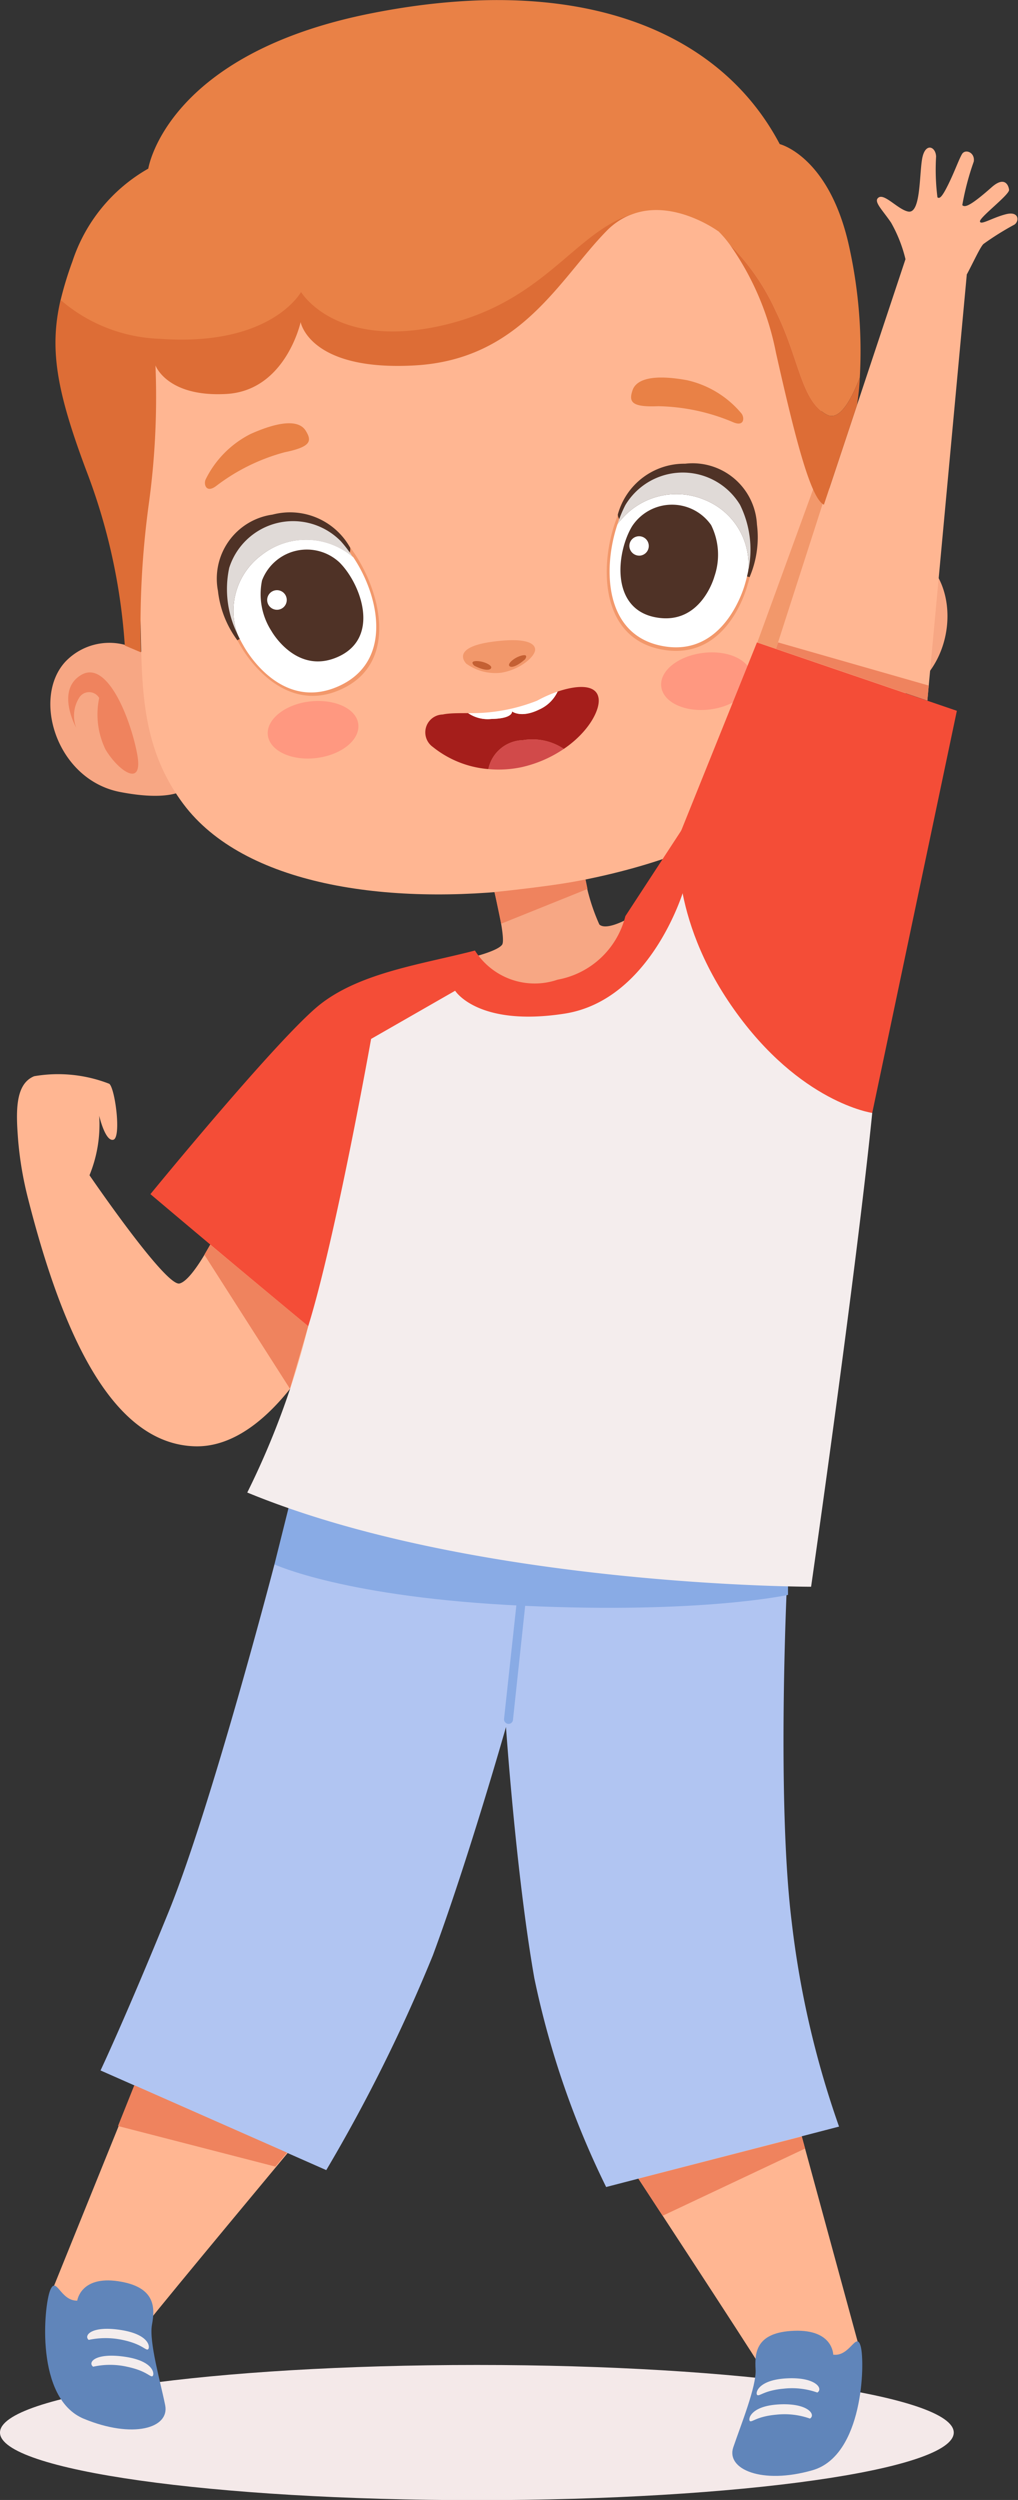 <svg id="Elements" xmlns="http://www.w3.org/2000/svg" viewBox="0 0 52.45 128.69"><rect x="0" y="0" width="52.45" height="128.69" fill="#333333" stroke="none"/><defs><style>.cls-1{fill:#f4e9e9;}.cls-2{fill:#ffb692;}.cls-3{fill:#6085ba;}.cls-4{fill:#f4eded;}.cls-5{fill:#b1c5f2;}.cls-6{fill:#89abe5;}.cls-7{fill:#f7a784;}.cls-8{fill:#ef835e;}.cls-9{fill:#f2986b;}.cls-10{fill:#4f3226;}.cls-11{fill:#fff;}.cls-12{fill:#e0dad7;}.cls-13{fill:#e98146;}.cls-14{fill:#c46033;}.cls-15{fill:#ff9880;}.cls-16{fill:#d14a4a;}.cls-17{fill:#a51e1b;}.cls-18{fill:#f44d37;}.cls-19{fill:#dd6d36;}</style></defs><path class="cls-1" d="M92.84,291.06c0,1.92-11,3.48-24.57,3.48S43.7,293,43.7,291.06s11-3.48,24.57-3.48S92.84,289.14,92.84,291.06Z" transform="translate(-43.7 -165.84)"/><path class="cls-2" d="M87.51,287.7l.39-1.28-3.16-11.59-8.31,2.91s5.71,8.71,6.5,10S87.51,287.7,87.51,287.7Z" transform="translate(-43.7 -165.84)"/><path class="cls-3" d="M86.63,287.05s0-1.3-2-1.23-2.05,1.14-2,2-.77,2.88-1.15,4,1.46,1.93,4.08,1.18,2.71-5.52,2.49-6.36S87.5,287.17,86.63,287.05Z" transform="translate(-43.7 -165.84)"/><path class="cls-4" d="M85.81,289a3.9,3.9,0,0,0-1.73-.2c-1,.09-1.24.4-1.36.33s0-.78,1.51-.86S86.13,288.81,85.81,289Z" transform="translate(-43.7 -165.84)"/><path class="cls-4" d="M85.43,290.34a3.92,3.92,0,0,0-1.74-.2c-1,.09-1.24.4-1.35.33s0-.78,1.5-.86S85.75,290.15,85.43,290.34Z" transform="translate(-43.7 -165.84)"/><path class="cls-2" d="M46.73,284.81l-.24-1.32L51,272.35l7.92,3.84s-6.67,8-7.61,9.21S46.73,284.81,46.73,284.81Z" transform="translate(-43.7 -165.84)"/><path class="cls-5" d="M58.59,244.76l-.75,1.61s-3.25,12.48-5.45,17.88-3.51,8.17-3.51,8.17l11.63,5.13A83.9,83.9,0,0,0,66,266.5c1.83-4.93,3.77-11.76,3.77-11.76s.52,7.59,1.46,12.93a45.1,45.1,0,0,0,3.7,10.75l12-3.11a48.29,48.29,0,0,1-2.44-10.54c-.77-6.22-.25-17.25-.25-17.25Z" transform="translate(-43.7 -165.84)"/><path class="cls-6" d="M69.88,254.58h0a.24.24,0,0,1-.21-.26l.74-6.82a.23.23,0,0,1,.25-.21.23.23,0,0,1,.2.26l-.73,6.82A.23.23,0,0,1,69.88,254.58Z" transform="translate(-43.7 -165.84)"/><path class="cls-6" d="M58.74,242.77l-.9,3.6s3.66,1.71,12.84,2.13,13.62-.56,13.62-.56V247Z" transform="translate(-43.7 -165.84)"/><path class="cls-2" d="M45.84,227.92l-.71-.44a18.22,18.22,0,0,1-.49-2.88c-.12-1.5-.18-2.95.82-3.36a7.26,7.26,0,0,1,3.87.39c.3.23.63,2.77.21,2.88s-.73-1.24-.73-1.24a6.89,6.89,0,0,1-.5,3.07A4.64,4.64,0,0,1,45.84,227.92Z" transform="translate(-43.7 -165.84)"/><path class="cls-2" d="M48.23,226.22s4,5.87,4.72,5.69,1.92-2.64,1.92-2.64l5.93,4.56s-2.93,6.6-7.08,6.46-6.74-5.51-8.59-12.81A12.1,12.1,0,0,1,48.23,226.22Z" transform="translate(-43.7 -165.84)"/><path class="cls-7" d="M68.12,215.09s1.22-.3,1.45-.62-.53-3.26-.53-3.26l4.73-.61a10.29,10.29,0,0,0,.81,2.83c.38.35,1.57-.35,1.57-.35s.11,3.12-3.61,3.45S68.12,215.09,68.12,215.09Z" transform="translate(-43.7 -165.84)"/><path class="cls-2" d="M90.51,179.83l-.13-.53a7.23,7.23,0,0,0-.77-2c-.47-.69-.94-1.11-.63-1.3s1,.63,1.51.73c.65.13.57-1.85.72-2.71s.7-.65.72-.12A11.31,11.31,0,0,0,92,176c.11.08.23,0,.56-.67s.53-1.25.7-1.55.69-.09.61.38a13.72,13.72,0,0,0-.59,2.24c.13.13.4.06,1.5-.91.67-.6.88-.13.91.12s-1.53,1.42-1.5,1.63.63-.19,1.33-.37.7.36.45.53a14.4,14.4,0,0,0-1.6,1c-.3.29-1.11,2.38-1.73,2.82S90.22,180.74,90.51,179.83Z" transform="translate(-43.7 -165.84)"/><path class="cls-4" d="M59.58,234.11a41.51,41.51,0,0,1-3.14,8.56c11.77,4.85,29.05,4.85,29.05,4.85s2.31-16.06,3.15-24.39c-3-6.54-9.75-12.11-9.75-12.11s-3.17,5.15-6.14,5.83a6.08,6.08,0,0,1-4.93-.89l-5.59,2.93Z" transform="translate(-43.7 -165.84)"/><path class="cls-7" d="M87.17,195a3.13,3.13,0,0,1,3.93-.48c2.14,1.4,1.92,5.79-1.11,7.19s-3.68.46-3.68.46Z" transform="translate(-43.7 -165.84)"/><path class="cls-8" d="M91.37,197.92s.59-2.15-.92-2.59-1.91,2.86-1.8,4.68,1.17.56,1.53-.66a4.17,4.17,0,0,0-.32-2.63.6.6,0,0,1,1-.31C91.48,196.85,91.37,197.92,91.37,197.92Z" transform="translate(-43.7 -165.84)"/><path class="cls-7" d="M51,199.41a3.13,3.13,0,0,0-3.93.49c-1.74,1.88-.45,6.08,2.82,6.71s3.69-.46,3.69-.46Z" transform="translate(-43.7 -165.84)"/><path class="cls-2" d="M86.16,188.94c-.46-5.42-.09-11.36-6-15.58s-14.27-2.68-14.27-2.68-8.46.52-13.19,6.06S49.74,188,50.6,193.32s-.56,9.76,2.55,13.91,10.43,5.26,17.76,4.36,14.15-3.75,16.16-8.54S86.62,194.35,86.16,188.94Z" transform="translate(-43.7 -165.84)"/><path class="cls-9" d="M56.13,199.15a5.81,5.81,0,0,1-.76-4.16,3.58,3.58,0,0,1,6-1.42c1.67,1.8,3.2,6.16,0,7.71S56.13,199.15,56.13,199.15Z" transform="translate(-43.7 -165.84)"/><path class="cls-10" d="M55.93,198.8a5.23,5.23,0,0,1-1-2.54,3.33,3.33,0,0,1,2.81-3.93,3.55,3.55,0,0,1,4,1.7C62,195.27,55.93,198.8,55.93,198.8Z" transform="translate(-43.7 -165.84)"/><path class="cls-11" d="M57.18,194.41a3.58,3.58,0,0,0-1.25,4.06,6.44,6.44,0,0,0,.31.6s1.87,3.54,5,2.05c2.7-1.29,2-4.61.66-6.6A3.73,3.73,0,0,0,57.18,194.41Z" transform="translate(-43.7 -165.84)"/><path class="cls-12" d="M55.51,195.07a5.22,5.22,0,0,0,.42,3.4,3.58,3.58,0,0,1,1.25-4.06,3.73,3.73,0,0,1,4.7.11,6.26,6.26,0,0,0-.62-.82A3.45,3.45,0,0,0,55.51,195.07Z" transform="translate(-43.7 -165.84)"/><path class="cls-10" d="M57.69,198.33a3.5,3.5,0,0,1-.49-2.61,2.47,2.47,0,0,1,4-.92c1.11,1.12,2.1,3.85-.06,4.84S57.69,198.33,57.69,198.33Z" transform="translate(-43.7 -165.84)"/><path class="cls-11" d="M58.47,196.66a.5.5,0,1,0-1,.13.5.5,0,1,0,1-.13Z" transform="translate(-43.7 -165.84)"/><path class="cls-13" d="M54.3,190.51a5.18,5.18,0,0,1,2.31-2.33c1.59-.71,2.51-.7,2.84-.17s.28.83-1.08,1.11a10.11,10.11,0,0,0-3.51,1.72C54.31,191.27,54.18,190.75,54.3,190.51Z" transform="translate(-43.7 -165.84)"/><path class="cls-9" d="M82.22,195.93a5.81,5.81,0,0,0-.27-4.22,3.59,3.59,0,0,0-6.14.07c-1.18,2.15-1.6,6.76,1.91,7.48S82.22,195.93,82.22,195.93Z" transform="translate(-43.7 -165.84)"/><path class="cls-10" d="M82.32,195.55a5.21,5.21,0,0,0,.38-2.71A3.32,3.32,0,0,0,79,189.71a3.55,3.55,0,0,0-3.47,2.62C75.58,193.6,82.32,195.55,82.32,195.55Z" transform="translate(-43.7 -165.84)"/><path class="cls-11" d="M80.05,191.59a3.59,3.59,0,0,1,2.2,3.64c-.08.39-.16.65-.16.65s-1,3.89-4.33,3.2c-2.93-.6-3-4-2.25-6.24A3.74,3.74,0,0,1,80.05,191.59Z" transform="translate(-43.7 -165.84)"/><path class="cls-12" d="M81.83,191.83a5.21,5.21,0,0,1,.42,3.4,3.59,3.59,0,0,0-2.2-3.64,3.74,3.74,0,0,0-4.54,1.25,6.46,6.46,0,0,1,.41-1A3.45,3.45,0,0,1,81.83,191.83Z" transform="translate(-43.7 -165.84)"/><path class="cls-10" d="M80.51,195.51a3.44,3.44,0,0,0-.17-2.64,2.46,2.46,0,0,0-4.08.07c-.81,1.36-1.11,4.25,1.23,4.68S80.51,195.51,80.51,195.51Z" transform="translate(-43.7 -165.84)"/><path class="cls-11" d="M76.13,194a.5.5,0,1,1,.56.44A.51.51,0,0,1,76.13,194Z" transform="translate(-43.7 -165.84)"/><path class="cls-13" d="M81.89,187.11a5.11,5.11,0,0,0-2.8-1.7c-1.71-.31-2.6-.07-2.8.52s-.07.88,1.32.82a10.35,10.35,0,0,1,3.83.81C82.07,187.85,82.07,187.31,81.89,187.11Z" transform="translate(-43.7 -165.84)"/><path class="cls-9" d="M67.72,200a2.56,2.56,0,0,0,1.8.47c1-.16,1.79-.86,1.75-1.22s-.66-.59-2.24-.37S67.38,199.62,67.72,200Z" transform="translate(-43.7 -165.84)"/><path class="cls-14" d="M68.14,200.11s-.27-.23.09-.24.81.2.78.34S68.69,200.39,68.14,200.11Z" transform="translate(-43.7 -165.84)"/><path class="cls-14" d="M70.75,199.78s.21-.28-.15-.2-.73.39-.67.52S70.28,200.19,70.75,199.78Z" transform="translate(-43.7 -165.84)"/><path class="cls-15" d="M62.16,203.11c.1.81-.86,1.59-2.15,1.75s-2.41-.37-2.51-1.17.87-1.59,2.15-1.74S62.06,202.31,62.16,203.11Z" transform="translate(-43.7 -165.84)"/><path class="cls-15" d="M82.43,200.62c.1.8-.87,1.58-2.15,1.74s-2.41-.36-2.51-1.17.86-1.58,2.15-1.74S82.33,199.81,82.43,200.62Z" transform="translate(-43.7 -165.84)"/><path class="cls-8" d="M47.63,203.31s-1.09-1.94.26-2.73,2.55,2.3,2.88,4.09-1,.83-1.64-.26a4.14,4.14,0,0,1-.32-2.64.6.6,0,0,0-1-.06A1.74,1.74,0,0,0,47.63,203.31Z" transform="translate(-43.7 -165.84)"/><path class="cls-16" d="M68.86,205.43a5.73,5.73,0,0,0,1.72-.1,6.36,6.36,0,0,0,2.17-.94,2.92,2.92,0,0,0-2.11-.45A1.87,1.87,0,0,0,68.86,205.43Z" transform="translate(-43.7 -165.84)"/><path class="cls-17" d="M74.53,201.73c-.14-.65-1.06-.64-2.1-.29a1.89,1.89,0,0,1-.94.92c-.95.47-1.41.1-1.41.1s.08.37-1.07.39a1.79,1.79,0,0,1-1.19-.3c-.53,0-1,0-1.31.07a.92.92,0,0,0-.51,1.67,5.25,5.25,0,0,0,2.86,1.14,1.87,1.87,0,0,1,1.78-1.49,2.92,2.92,0,0,1,2.11.45C74.05,203.51,74.67,202.32,74.53,201.73Z" transform="translate(-43.7 -165.84)"/><path class="cls-11" d="M70.08,202.46s.46.37,1.41-.1a1.89,1.89,0,0,0,.94-.92,7,7,0,0,0-1.06.47,9.22,9.22,0,0,1-3.55.64,1.79,1.79,0,0,0,1.19.3C70.16,202.83,70.08,202.46,70.08,202.46Z" transform="translate(-43.7 -165.84)"/><path class="cls-18" d="M78.68,208.89s-.58,4.08,2.83,8.9,7.13,5.34,7.13,5.34L93,202.43l-10.3-3.52Z" transform="translate(-43.7 -165.84)"/><path class="cls-18" d="M68.17,214.77a3.64,3.64,0,0,0,4.26,1.5A4.41,4.41,0,0,0,75.92,213l3-4.59v3.26s-1.67,5.66-6.14,6.35-5.63-1.18-5.63-1.18l-4.33,2.48S61,229.54,59.58,234.11c-4.47-3.7-8.13-6.8-8.13-6.8s6.66-8.14,8.76-9.78S65.48,215.47,68.17,214.77Z" transform="translate(-43.7 -165.84)"/><polygon class="cls-2" points="39.98 33.4 46.65 13.35 49.81 14.15 47.78 36.06 39.98 33.4"/><polygon class="cls-9" points="39.98 33.4 42.7 24.96 42.5 23.53 39.02 33.07 39.98 33.4"/><path class="cls-3" d="M47.68,284.27s.17-1.29,2.11-1,1.9,1.37,1.74,2.24.44,2.95.68,4.14-1.67,1.74-4.19.7-2.06-5.8-1.74-6.6S46.8,284.29,47.68,284.27Z" transform="translate(-43.7 -165.84)"/><path class="cls-4" d="M48.27,286.29a4.18,4.18,0,0,1,1.74,0c1,.21,1.19.55,1.31.49s.14-.76-1.39-1S48,286.07,48.27,286.29Z" transform="translate(-43.7 -165.84)"/><path class="cls-4" d="M48.5,287.67a4,4,0,0,1,1.74,0c1,.21,1.19.54,1.31.49s.14-.77-1.4-1S48.2,287.45,48.5,287.67Z" transform="translate(-43.7 -165.84)"/><path class="cls-8" d="M69.18,211.76s3.2-.32,4.69-.65l.1.49-4.45,1.79Z" transform="translate(-43.7 -165.84)"/><polygon class="cls-8" points="10.83 64.07 15.88 68.27 14.94 71.49 10.53 64.59 10.83 64.07"/><polygon class="cls-8" points="39.98 33.4 47.78 36.06 47.85 35.29 40.09 33.07 39.98 33.4"/><polygon class="cls-8" points="32.89 112.15 41.31 109.98 41.48 110.6 34.14 114.06 32.89 112.15"/><polygon class="cls-8" points="6.92 107.34 14.79 110.81 14.19 111.53 6.08 109.44 6.92 107.34"/><path class="cls-13" d="M62.86,166.52c-10.61,2.09-11.52,8-11.52,8a8.56,8.56,0,0,0-3.91,4.78,17.92,17.92,0,0,0-.61,2,8.25,8.25,0,0,0,5.1,2c5.76.42,7.29-2.41,7.29-2.41s1.73,2.92,7.11,1.76,6.91-4.77,9.9-5.76h0c2.16-.85,4.48.85,4.48.85s2.73-1.75,3.18-4.47C80.77,167.36,73.48,164.42,62.86,166.52Z" transform="translate(-43.7 -165.84)"/><path class="cls-19" d="M66.32,182.63c-5.38,1.16-7.11-1.76-7.11-1.76s-1.53,2.83-7.29,2.41a8.25,8.25,0,0,1-5.1-2c-.58,2.51-.22,4.65,1.31,8.74a30.81,30.81,0,0,1,2,9.05l.83.35a46.27,46.27,0,0,1,.4-7.59,40.38,40.38,0,0,0,.35-7.18s.59,1.64,3.65,1.47,3.83-3.7,3.83-3.7.44,2.54,5.89,2.23,7.45-4.45,9.86-6.91a3.6,3.6,0,0,1,1.26-.85h0C73.23,177.86,71.7,181.47,66.32,182.63Z" transform="translate(-43.7 -165.84)"/><path class="cls-13" d="M83.68,181.88c1.21,2.45,1.29,4.61,2.63,5.31.63.33,1.23-.72,1.69-1.92a24.88,24.88,0,0,0-.52-6.6c-1-4.77-3.6-5.41-3.6-5.41s-4.14.12-3.18,4.47a5.48,5.48,0,0,1,.6.7A11.65,11.65,0,0,1,83.68,181.88Z" transform="translate(-43.7 -165.84)"/><path class="cls-19" d="M86.15,191.82c.74-2.21,1.7-5.11,1.7-5.11a11.86,11.86,0,0,0,.15-1.44c-.46,1.2-1.06,2.25-1.69,1.92-1.34-.7-1.42-2.86-2.63-5.31a11.65,11.65,0,0,0-2.38-3.45A14.39,14.39,0,0,1,83.68,184C84.65,188.31,85.46,191.5,86.15,191.82Z" transform="translate(-43.7 -165.84)"/></svg>